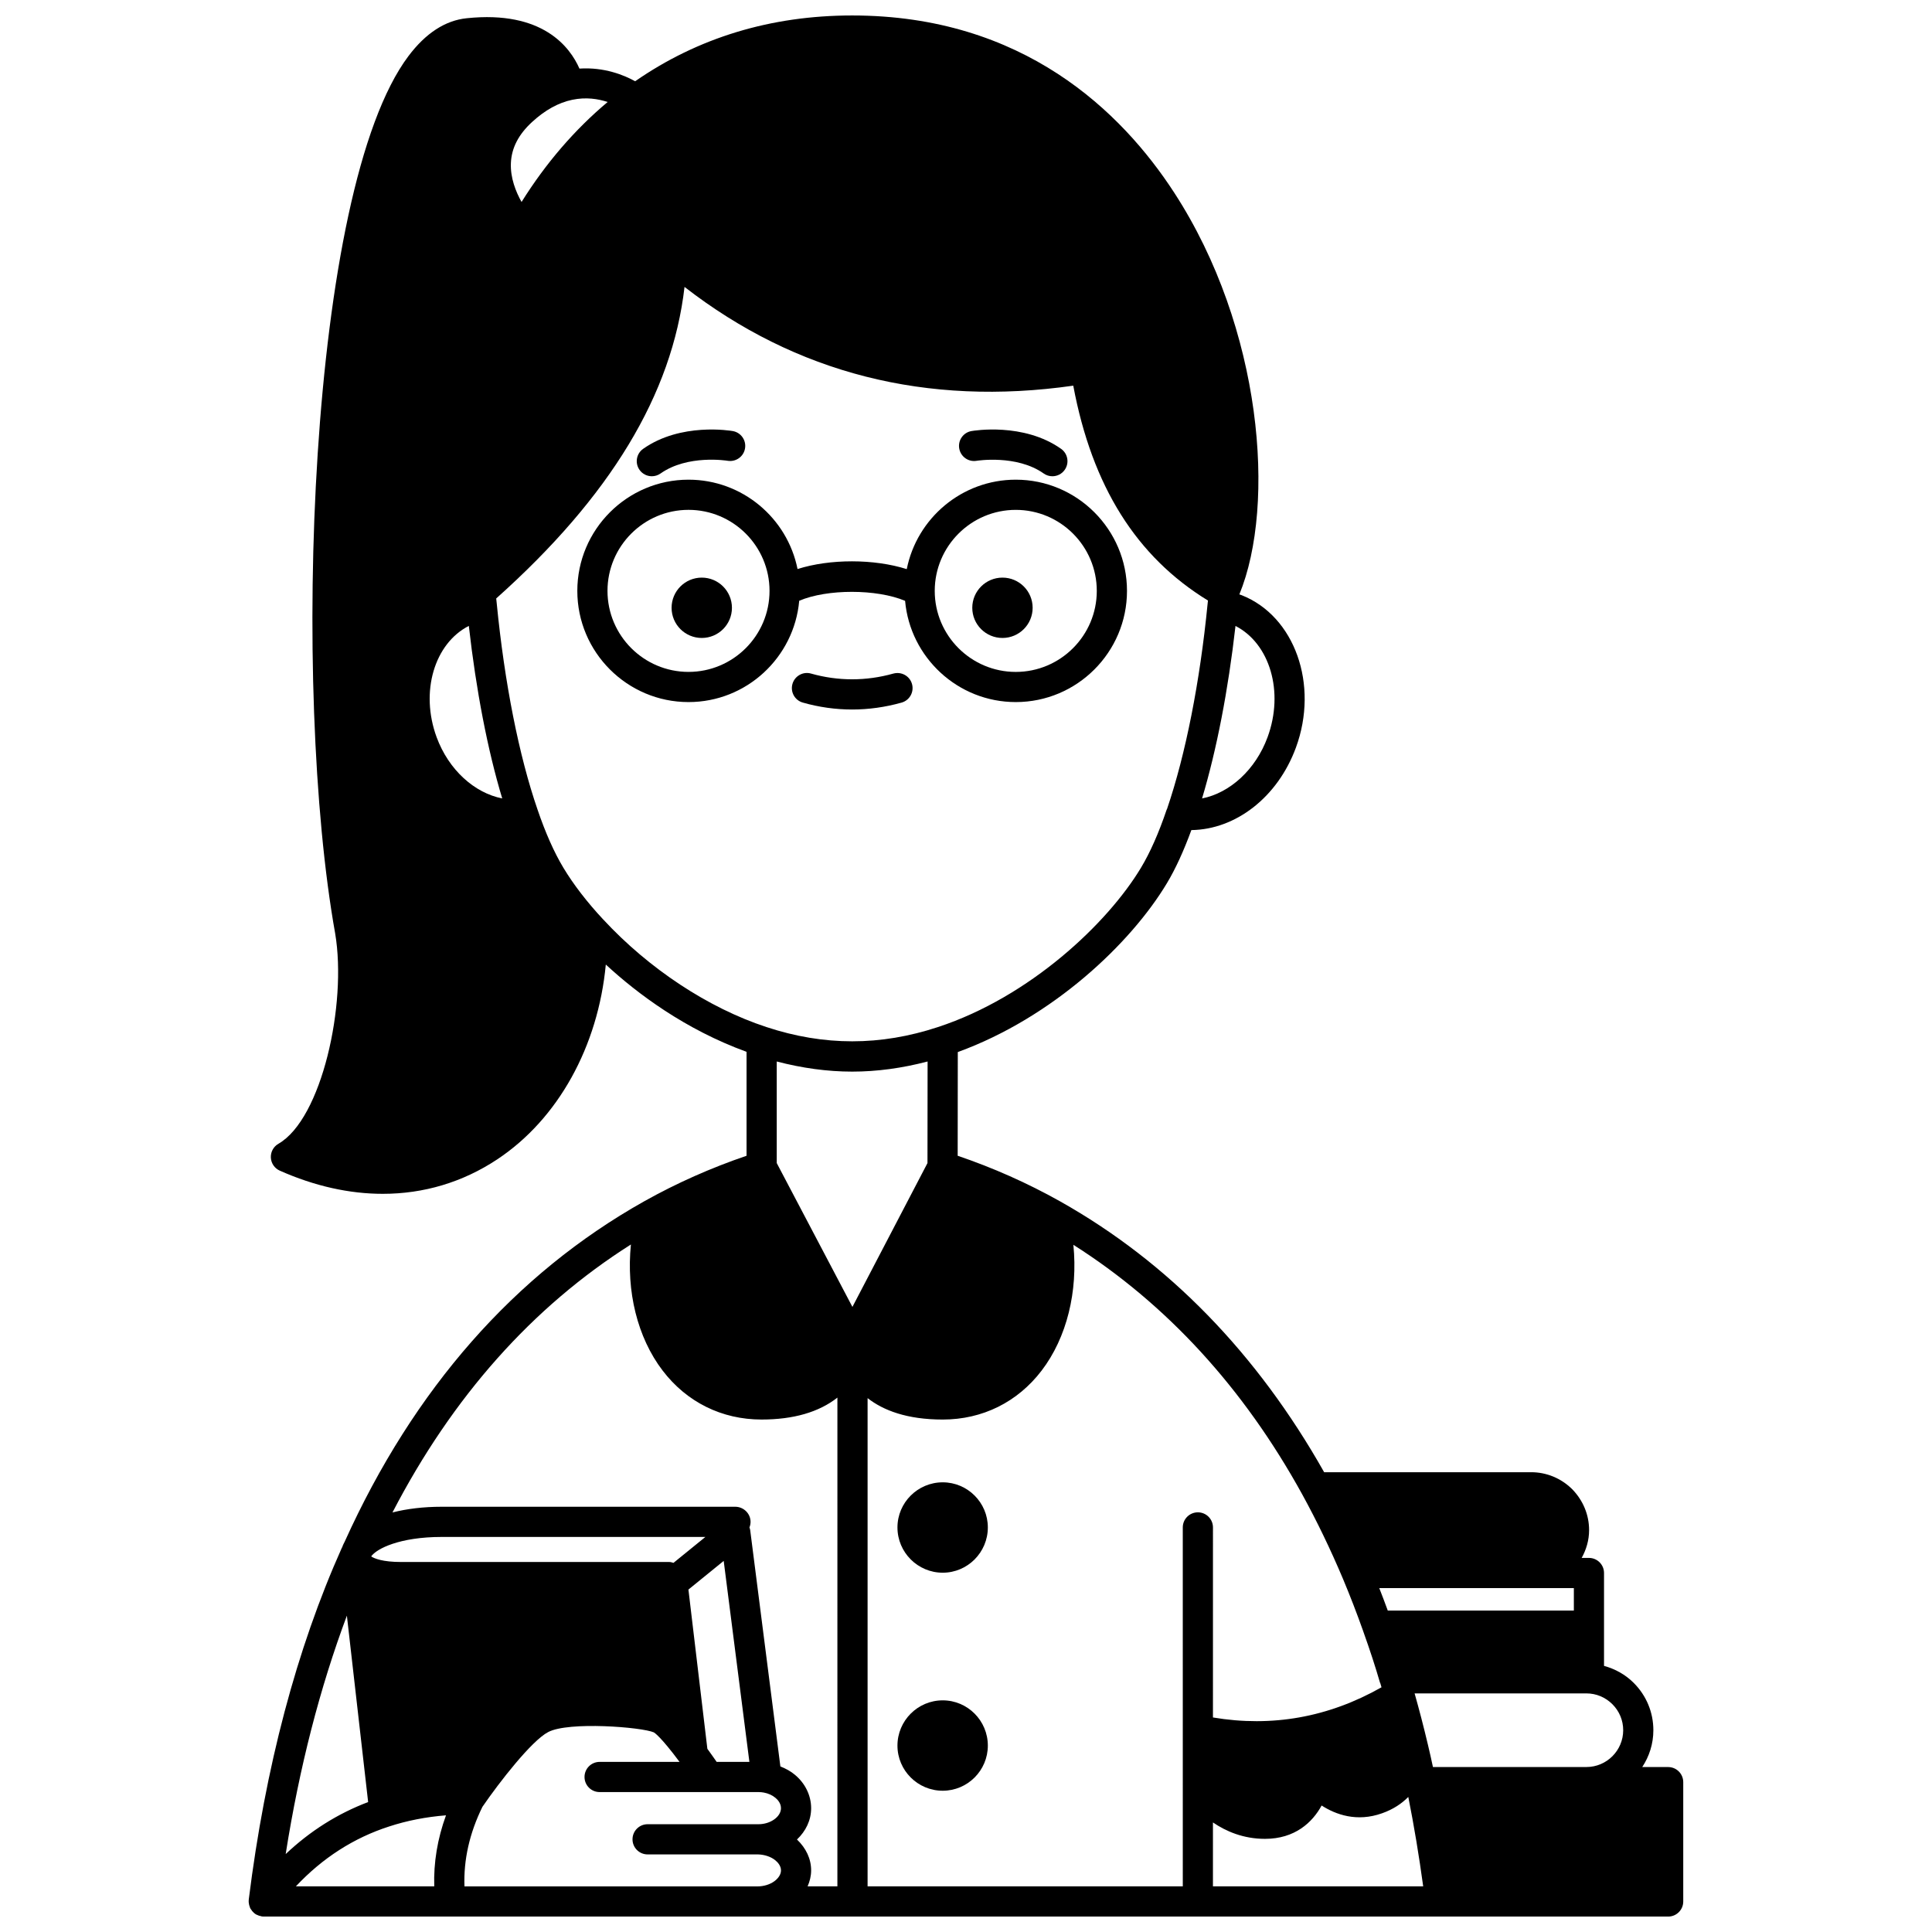 <?xml version="1.0" encoding="UTF-8"?>
<!-- Uploaded to: ICON Repo, www.svgrepo.com, Generator: ICON Repo Mixer Tools -->
<svg width="800px" height="800px" version="1.1" viewBox="144 144 512 512" xmlns="http://www.w3.org/2000/svg">
 <defs>
  <clipPath id="a">
   <path d="m209 148.09h382v503.81h-382z"/>
  </clipPath>
 </defs>
 <path d="m417.66 305.07c0 4.418-3.582 7.996-7.996 7.996-4.418 0-8-3.578-8-7.996s3.582-7.996 8-7.996c4.414 0 7.996 3.578 7.996 7.996"/>
 <path d="m337.97 305.07c0 4.418-3.578 7.996-7.996 7.996-4.418 0-7.996-3.578-7.996-7.996s3.578-7.996 7.996-7.996c4.418 0 7.996 3.578 7.996 7.996"/>
 <path d="m402.84 266.11c0.102-0.012 10.59-1.688 17.746 3.367 0.703 0.496 1.508 0.734 2.305 0.734 1.25 0 2.492-0.586 3.266-1.691 1.277-1.805 0.848-4.297-0.957-5.574-9.965-7.039-23.195-4.809-23.75-4.711-2.176 0.383-3.625 2.453-3.242 4.629 0.387 2.18 2.457 3.637 4.633 3.246z"/>
 <path d="m316.75 270.21c0.797 0 1.598-0.238 2.305-0.734 7.211-5.082 17.652-3.383 17.762-3.363 2.168 0.363 4.242-1.074 4.617-3.246 0.387-2.176-1.066-4.25-3.242-4.629-0.562-0.098-13.785-2.328-23.754 4.711-1.805 1.273-2.234 3.766-0.957 5.574 0.777 1.102 2.012 1.688 3.269 1.688z"/>
 <path d="m380.76 322.5c-7.266 2.043-14.711 2.016-21.82 0.004-2.109-0.617-4.332 0.629-4.934 2.754-0.602 2.125 0.629 4.336 2.754 4.934 4.281 1.223 8.688 1.836 13.086 1.836 4.359 0 8.754-0.617 13.078-1.828 2.125-0.598 3.367-2.805 2.766-4.93-0.598-2.125-2.797-3.348-4.93-2.769z"/>
 <path d="m355.8 303.21c7.375-3.16 20.559-3.148 28.059 0.02 1.34 15.016 13.98 26.828 29.336 26.828 16.246 0 29.469-13.223 29.469-29.469s-13.223-29.469-29.469-29.469c-14.273 0-26.207 10.207-28.895 23.703-8.668-2.746-20.348-2.754-28.945-0.023-2.699-13.484-14.621-23.68-28.891-23.68-16.246 0-29.469 13.223-29.469 29.469s13.223 29.469 29.469 29.469c15.363 0.004 28-11.824 29.336-26.848zm57.387-24.09c11.84 0 21.473 9.633 21.473 21.473s-9.633 21.473-21.473 21.473-21.473-9.633-21.473-21.473c0.004-11.84 9.637-21.473 21.473-21.473zm-86.723 42.941c-11.84 0-21.473-9.633-21.473-21.473s9.633-21.473 21.473-21.473c11.84 0 21.469 9.633 21.469 21.473 0 11.844-9.629 21.473-21.469 21.473z"/>
 <g clip-path="url(#a)">
  <path d="m586.08 612.28h-6.867c1.852-2.805 2.945-6.148 2.945-9.754 0-4.734-1.852-9.188-5.211-12.547-2.215-2.215-4.93-3.699-7.863-4.504v-24.613c0-2.211-1.789-4-4-4h-1.922c1.211-2.195 1.965-4.68 1.965-7.359 0-4.051-1.582-7.898-4.519-10.891-2.93-2.879-6.781-4.461-10.836-4.461h-54.859c-17.766-31.469-41.27-55.645-69.977-71.781-8.73-4.898-17.848-8.926-27.141-12.082l0.031-27.48c25.195-9.168 45.859-28.816 55.406-44.73 2.301-3.82 4.469-8.586 6.492-14.098 11.777-0.152 22.871-8.719 27.703-21.848 6.144-16.703-0.309-34.828-14.348-40.391-0.203-0.082-0.43-0.141-0.637-0.219 9.773-23.766 6.066-70.566-17.266-106.47-13.914-21.418-40.02-46.953-85.336-46.953-21.594 0-40.91 5.91-57.516 17.434-2.934-1.629-8.199-3.785-14.766-3.356-2.481-5.652-9.707-15.465-29.891-13.344-5.656 0.582-10.84 3.945-15.402 10-26.754 35.523-30.969 168.13-19.441 232.55 3.164 18.762-3.562 49.152-15.039 55.727-1.309 0.75-2.082 2.172-2.008 3.676 0.078 1.504 0.992 2.84 2.371 3.449 9.219 4.098 18.43 6.141 27.297 6.141 10.84 0 21.16-3.055 30.324-9.129 16.168-10.715 26.738-29.977 28.777-51.633 8.348 7.723 21.051 17.215 37.297 23.129v27.547c-9.348 3.184-18.473 7.215-27.145 12.078-34.316 19.27-61.062 49.719-79.363 90.215-0.211 0.383-0.395 0.793-0.566 1.188l0.027 0.012c-0.047 0.117-0.129 0.23-0.168 0.352-0.008 0.02-0.027 0.031-0.039 0.051-11.988 26.766-20.289 58.133-24.668 93.227-0.004 0.023 0.008 0.043 0.004 0.066-0.051 0.465-0.008 0.922 0.105 1.379 0.031 0.125 0.078 0.23 0.121 0.352 0.055 0.164 0.09 0.336 0.168 0.496 0.078 0.16 0.203 0.293 0.305 0.438 0.07 0.105 0.133 0.207 0.211 0.309 0.293 0.352 0.629 0.656 1.012 0.883 0.059 0.035 0.133 0.051 0.195 0.09 0.359 0.188 0.746 0.312 1.152 0.387 0.07 0.012 0.125 0.055 0.195 0.062 0.18 0.023 0.344 0.035 0.504 0.035h0.004 372.18c2.211 0 4-1.789 4-4v-31.629c-0.004-2.207-1.789-3.996-4-3.996zm-24.992-47.422v5.953h-49.316c-0.73-2-1.48-3.984-2.254-5.953zm-95.645 62.109c3.438 2.344 8.047 4.348 13.793 4.348 7.941 0 12.582-4.375 15.008-8.836 3.731 2.398 9.336 4.457 16.039 2.051 2.977-1.051 5.223-2.594 6.93-4.324 1.531 7.676 2.844 15.613 3.949 23.703h-55.719zm108.72-24.441c0 5.379-4.379 9.754-9.754 9.754h-40.664c-0.426-1.945-0.84-3.906-1.305-5.793-1.133-4.805-2.336-9.418-3.555-13.719h45.523c2.59 0 5.043 1.02 6.891 2.867 1.848 1.844 2.863 4.293 2.863 6.891zm-85.035-62.457c3.879 7.07 7.492 14.562 10.746 22.273 0.02 0.051 0.039 0.102 0.062 0.148 1.863 4.445 3.637 9.039 5.285 13.672l0.047 0.141c0.012 0.031 0.02 0.066 0.035 0.105 1.793 5.023 3.195 9.32 4.398 13.48 0.023 0.074 0.074 0.137 0.102 0.207l0.309 1.055c-14.023 7.953-29.02 10.633-44.668 7.996l0.004-50.363c0-2.211-1.789-4-4-4-2.211 0-4 1.789-4 4l0.004 95.125h-83.531v-129.39c4.137 3.227 10.398 5.676 19.914 5.676 10.516 0 19.824-4.609 26.211-12.98 6.707-8.793 9.637-20.996 8.41-33.328 24.641 15.645 45.059 37.82 60.672 66.18zm-119.29-112.08c6.578 0 13.277-0.922 19.984-2.684l-0.031 26.922-19.891 38.117-20.055-38.117v-26.922c6.707 1.754 13.414 2.684 19.992 2.684zm110.08-88.625c-3.184 8.656-10.027 14.789-17.359 16.23 3.867-12.875 6.93-28.711 8.859-45.711 9.082 4.648 12.938 17.414 8.5 29.48zm-197.7-141.84c-1.527-2.727-2.992-6.394-2.828-10.293 0.172-4.023 2.012-7.594 5.625-10.91 3.434-3.156 7.008-5.125 10.637-5.875 3.68-0.773 6.906-0.23 9.383 0.582-8.727 7.32-16.375 16.188-22.816 26.496zm-22.508 141.84c-4.438-12.066-0.562-24.852 8.535-29.496 1.922 17.039 4.988 32.918 8.848 45.723-7.348-1.438-14.191-7.562-17.383-16.227zm44.152 48.309c-4.246-4.543-7.902-9.285-10.57-13.727-2.449-4.078-4.75-9.25-6.84-15.398-4.914-14.227-8.75-33.578-10.816-54.664-0.059-0.434-0.094-0.855-0.137-1.285 30.219-26.992 46.637-54.094 49.906-82.562 29.531 22.914 64.145 31.723 103.02 26.168 5.012 26.727 16.773 45.352 35.695 56.941-0.031 0.293-0.059 0.559-0.094 0.887-2.023 20.625-5.82 39.863-10.711 54.234-0.012 0.023-0.016 0.051-0.023 0.074-0.008 0.02-0.012 0.043-0.02 0.066-0.02 0.055-0.066 0.094-0.09 0.148-2.109 6.227-4.402 11.398-6.797 15.383-8.84 14.734-29.445 34.238-53.805 42.242-15.281 5.039-30.188 5.043-45.48-0.004-15.379-5.043-31.129-15.43-43.234-28.504zm7.336 86.125c-1.25 12.359 1.672 24.598 8.398 33.41 6.387 8.371 15.695 12.984 26.215 12.984 8.461 0 15.211-1.957 20.109-5.812l-0.004 129.53h-7.894c0.574-1.324 0.938-2.742 0.938-4.238 0-3.066-1.359-5.914-3.754-8.184 2.312-2.184 3.754-5.082 3.754-8.289 0-3.387-1.594-6.637-4.332-8.887-1.094-0.926-2.41-1.625-3.82-2.191l-7.996-62.605c-0.031-0.258-0.117-0.492-0.195-0.73 0.176-0.461 0.289-0.953 0.289-1.48 0-2.211-1.852-4-4.062-4h-77.812c-4.809 0-9.215 0.543-13.023 1.512 15.891-30.648 37.082-54.477 63.191-71.016zm11.281 84.375c-0.367-0.113-0.738-0.23-1.145-0.23h-71.094c-4.781 0-7.086-0.922-7.871-1.48 1.406-2.047 7.562-5.156 18.668-5.156h69.895zm-86.551 13.992 5.633 49.398c-8.086 3.062-15.391 7.676-21.852 13.785 3.621-22.98 9.078-44.102 16.219-63.184zm97.996 38.754c-0.641-0.922-1.496-2.141-2.465-3.469l-5.019-42.199 9.348-7.594 6.809 53.266zm-74.844 32.988h-36.672c7.055-7.523 15.34-12.852 24.723-15.875 4.695-1.539 9.742-2.527 15.062-2.953-2.266 6.219-3.309 12.52-3.113 18.828zm12.77-21.082c4.504-6.566 13.035-17.516 17.41-19.805 5.43-2.875 24.855-1.32 28.027 0.082 0.176 0.102 1.867 1.184 6.801 7.816h-21.184c-2.211 0-4 1.789-4 4 0 2.211 1.789 4 4 4h42.105c0.516 0 1 0.055 1.41 0.129 1.211 0.23 2.258 0.703 3.086 1.402 0.543 0.449 1.461 1.402 1.461 2.75 0 2.254-2.781 4.238-5.957 4.238h-0.359-29.027c-2.211 0-4 1.789-4 4s1.789 4 4 4h29.266c1.734 0.051 3.391 0.609 4.527 1.516 0.711 0.57 1.555 1.512 1.555 2.727 0 2.004-2.59 4.238-6.316 4.238h-29.148l-48.418-0.004c-0.258-7.062 1.348-14.133 4.762-21.09z"/>
 </g>
 <path d="m393.83 536.83c-6.613 0-11.996 5.367-11.996 11.957 0 6.613 5.383 11.996 11.996 11.996 6.59 0 11.957-5.383 11.957-11.996 0-6.594-5.363-11.957-11.957-11.957z"/>
 <path d="m393.83 594.61c-6.613 0-11.996 5.383-11.996 11.996 0 6.59 5.383 11.957 11.996 11.957 6.59 0 11.957-5.367 11.957-11.957 0-6.613-5.363-11.996-11.957-11.996z"/>
</svg>